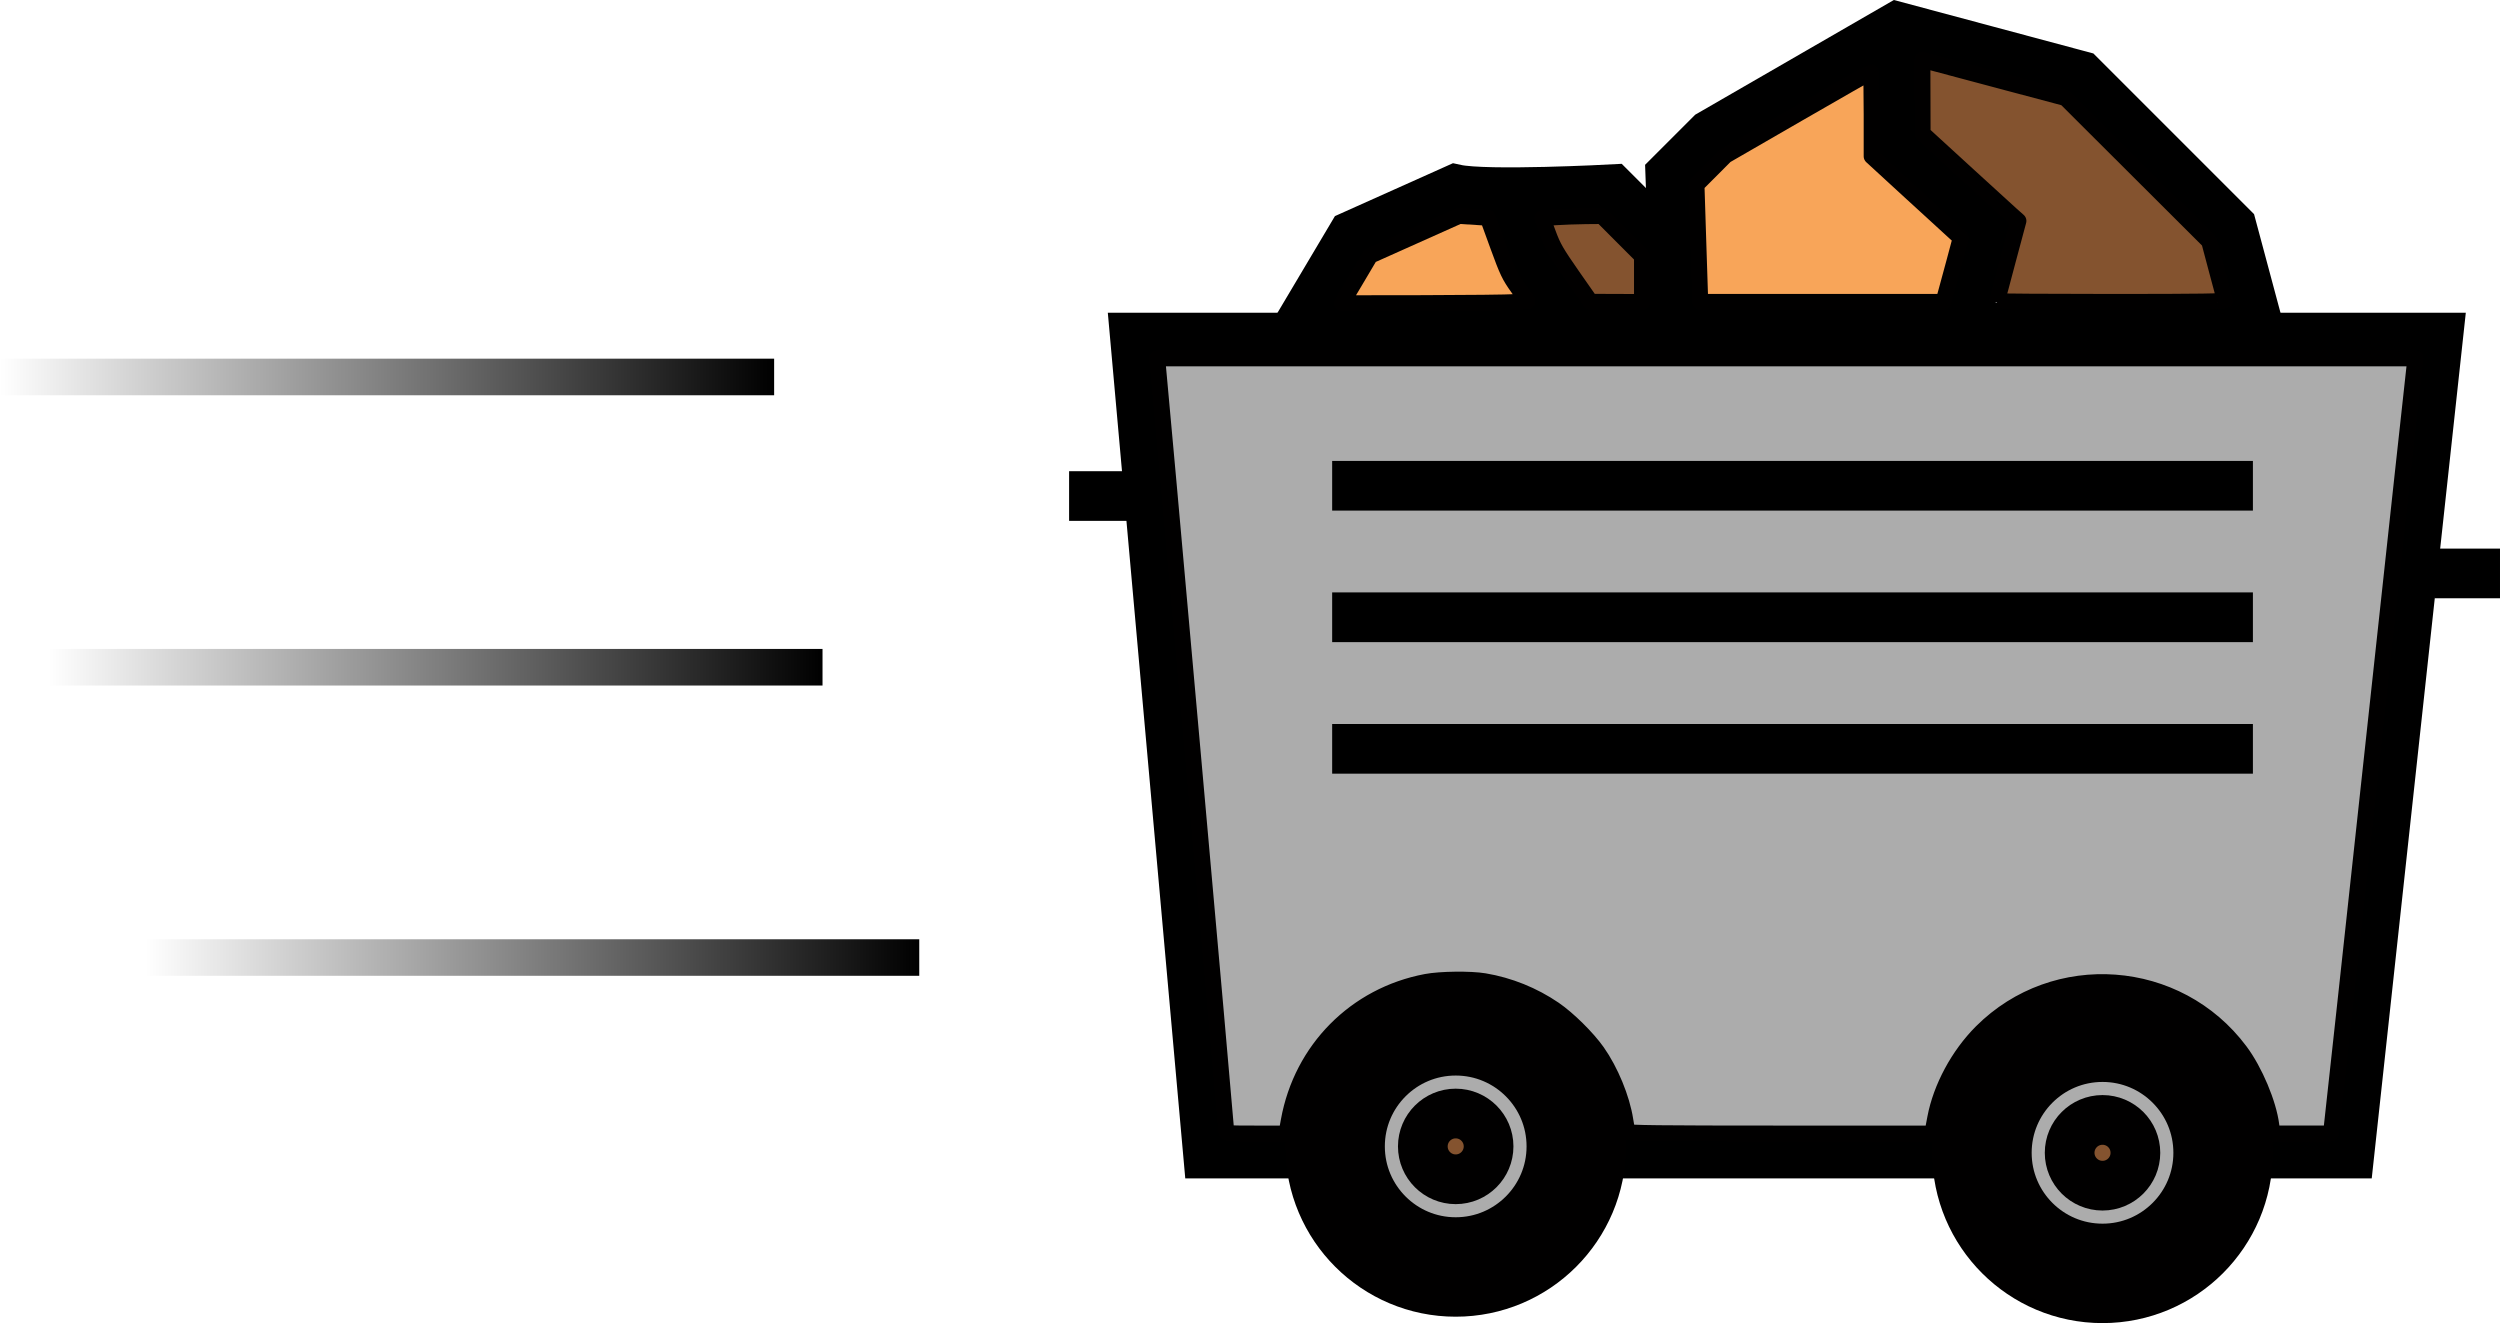 <?xml version="1.0" encoding="UTF-8" standalone="no"?>
<!-- Created with Inkscape (http://www.inkscape.org/) -->

<svg
   width="258.357"
   height="136.735"
   viewBox="0 0 68.357 36.178"
   version="1.1"
   id="svg5"
   inkscape:version="1.1 (1:1.1+202105261517+ce6663b3b7)"
   sodipodi:docname="mine_icon.svg"
   xmlns:inkscape="http://www.inkscape.org/namespaces/inkscape"
   xmlns:sodipodi="http://sodipodi.sourceforge.net/DTD/sodipodi-0.dtd"
   xmlns:xlink="http://www.w3.org/1999/xlink"
   xmlns="http://www.w3.org/2000/svg"
   xmlns:svg="http://www.w3.org/2000/svg">
  <sodipodi:namedview
     id="namedview7"
     pagecolor="#ffffff"
     bordercolor="#666666"
     borderopacity="1.0"
     inkscape:pageshadow="2"
     inkscape:pageopacity="0.0"
     inkscape:pagecheckerboard="0"
     inkscape:document-units="mm"
     showgrid="true"
     inkscape:zoom="2.1997092"
     inkscape:cx="6.1371749"
     inkscape:cy="24.776002"
     inkscape:window-width="2530"
     inkscape:window-height="1082"
     inkscape:window-x="1317"
     inkscape:window-y="120"
     inkscape:window-maximized="0"
     inkscape:current-layer="layer1"
     fit-margin-top="0"
     fit-margin-left="0"
     fit-margin-right="0"
     fit-margin-bottom="0"
     units="px">
    <inkscape:grid
       type="xygrid"
       id="grid2573"
       originx="-201.877"
       originy="-119.868" />
  </sodipodi:namedview>
  <defs
     id="defs2">
    <linearGradient
       inkscape:collect="always"
       id="linearGradient61628">
      <stop
         style="stop-color:#000000;stop-opacity:1;"
         offset="0"
         id="stop61624" />
      <stop
         style="stop-color:#000000;stop-opacity:0;"
         offset="1"
         id="stop61626" />
    </linearGradient>
    <linearGradient
       inkscape:collect="always"
       id="linearGradient61416">
      <stop
         style="stop-color:#84532f;stop-opacity:1;"
         offset="0"
         id="stop61412" />
      <stop
         style="stop-color:#84532f;stop-opacity:0;"
         offset="1"
         id="stop61414" />
    </linearGradient>
    <linearGradient
       inkscape:collect="always"
       xlink:href="#linearGradient61416"
       id="linearGradient61418"
       x1="206.375"
       y1="148.167"
       x2="227.542"
       y2="148.167"
       gradientUnits="userSpaceOnUse"
       gradientTransform="rotate(180,214.709,139.171)" />
    <linearGradient
       inkscape:collect="always"
       xlink:href="#linearGradient61416"
       id="linearGradient61420"
       x1="206.375"
       y1="142.875"
       x2="227.542"
       y2="142.875"
       gradientUnits="userSpaceOnUse"
       gradientTransform="rotate(180,215.371,140.494)" />
    <linearGradient
       inkscape:collect="always"
       xlink:href="#linearGradient61416"
       id="linearGradient61424"
       x1="206.375"
       y1="132.292"
       x2="227.542"
       y2="132.292"
       gradientUnits="userSpaceOnUse"
       gradientTransform="rotate(180,216.694,139.171)" />
    <linearGradient
       inkscape:collect="always"
       xlink:href="#linearGradient61628"
       id="linearGradient61630"
       x1="206.375"
       y1="148.167"
       x2="227.542"
       y2="148.167"
       gradientUnits="userSpaceOnUse"
       gradientTransform="rotate(180,214.709,139.171)" />
    <linearGradient
       inkscape:collect="always"
       xlink:href="#linearGradient61628"
       id="linearGradient61632"
       x1="206.375"
       y1="142.875"
       x2="227.542"
       y2="142.875"
       gradientUnits="userSpaceOnUse"
       gradientTransform="rotate(180,215.371,140.494)" />
    <linearGradient
       inkscape:collect="always"
       xlink:href="#linearGradient61628"
       id="linearGradient61636"
       x1="206.375"
       y1="132.292"
       x2="227.542"
       y2="132.292"
       gradientUnits="userSpaceOnUse"
       gradientTransform="rotate(180,216.694,139.171)" />
  </defs>
  <g
     inkscape:label="Layer 1"
     inkscape:groupmode="layer"
     id="layer1"
     transform="translate(-201.877,-119.868)">
    <path
       style="fill:none;stroke:#000000;stroke-width:1.217;stroke-linecap:butt;stroke-linejoin:miter;stroke-miterlimit:4;stroke-dasharray:none;stroke-opacity:1"
       d="m 232.833,129.027 h 35.788 l -2.44,22.454 h -31.339 z"
       id="path869"
       sodipodi:nodetypes="cc" />
    <path
       style="fill:none;stroke:#000000;stroke-width:1.359;stroke-linecap:butt;stroke-linejoin:miter;stroke-miterlimit:4;stroke-dasharray:none;stroke-opacity:1"
       d="m 237.334,128.864 1.518,-2.555 2.827,-1.267 c 0.839,0.184 4.274,0 4.274,0 l 1.505,1.505 v 2.276 z"
       id="path1386" />
    <path
       style="fill:none;stroke:#000000;stroke-width:1.359;stroke-linecap:butt;stroke-linejoin:miter;stroke-miterlimit:4;stroke-dasharray:none;stroke-opacity:1"
       d="m 247.698,128.824 h 15.939 l -0.737,-2.749 -4.136,-4.136 -5.007,-1.342 -5.111,2.951 -1.098,1.098 z"
       id="path1501" />
    <path
       style="fill:none;stroke:#000000;stroke-width:1.359;stroke-linecap:butt;stroke-linejoin:miter;stroke-miterlimit:4;stroke-dasharray:none;stroke-opacity:1"
       d="m 253.757,120.597 v 3.237 l 2.518,2.313 -0.593,2.213"
       id="path1616" />
    <path
       style="fill:none;stroke:#000000;stroke-width:1.359;stroke-linecap:butt;stroke-linejoin:miter;stroke-miterlimit:4;stroke-dasharray:none;stroke-opacity:1"
       d="m 243.085,125.23 0.65,1.783 1.099,1.56"
       id="path1618" />
    <circle
       style="fill:#acacac;fill-opacity:1;stroke:#010000;stroke-width:2.719;stroke-linecap:round;stroke-linejoin:round;stroke-miterlimit:4;stroke-dasharray:none;stroke-opacity:1;paint-order:stroke fill markers;stop-color:#000000"
       id="path2575"
       cx="241.68"
       cy="151.214"
       r="3.297" />
    <circle
       style="fill:#acacac;fill-opacity:1;stroke:#010000;stroke-width:2.719;stroke-linecap:round;stroke-linejoin:round;stroke-miterlimit:4;stroke-dasharray:none;stroke-opacity:1;paint-order:stroke fill markers;stop-color:#000000"
       id="path2575-6"
       cx="259.366"
       cy="151.389"
       r="3.297" />
    <path
       style="fill:none;stroke:#000000;stroke-width:1.359;stroke-linecap:butt;stroke-linejoin:miter;stroke-miterlimit:4;stroke-dasharray:none;stroke-opacity:1"
       d="m 232.907,133.431 c -1.798,0 -1.798,0 -1.798,0"
       id="path32451" />
    <path
       style="fill:none;stroke:#000000;stroke-width:1.359;stroke-linecap:butt;stroke-linejoin:miter;stroke-miterlimit:4;stroke-dasharray:none;stroke-opacity:1"
       d="m 270.234,135.547 c -1.798,0 -1.798,0 -1.798,0"
       id="path32451-7" />
    <path
       style="fill:#acacac;fill-opacity:1;stroke:#010000;stroke-width:0.437;stroke-linecap:round;stroke-linejoin:round;stroke-miterlimit:4;stroke-dasharray:none;stroke-opacity:1;paint-order:stroke fill markers;stop-color:#000000"
       d="m 235.404,150.781 c 0,-0.109 -1.842,-20.743 -1.871,-20.951 l -0.022,-0.164 h 17.207 17.207 l -0.018,0.125 c -0.01,0.069 -0.521,4.764 -1.135,10.434 -0.614,5.67 -1.127,10.383 -1.14,10.473 l -0.023,0.164 h -0.8 -0.8 l -0.028,-0.221 c -0.075,-0.599 -0.45,-1.491 -0.855,-2.033 -1.707,-2.286 -5.056,-2.533 -7.067,-0.522 -0.631,0.631 -1.109,1.519 -1.267,2.353 -0.026,0.138 -0.055,0.29 -0.064,0.337 l -0.017,0.087 h -4.163 c -3.297,0 -4.165,-0.01 -4.176,-0.048 -0.007,-0.026 -0.032,-0.172 -0.056,-0.322 -0.092,-0.593 -0.401,-1.343 -0.768,-1.865 -0.268,-0.38 -0.795,-0.901 -1.175,-1.161 -0.569,-0.389 -1.229,-0.656 -1.911,-0.77 -0.38,-0.064 -1.203,-0.054 -1.587,0.019 -1.936,0.366 -3.404,1.848 -3.758,3.791 l -0.065,0.356 h -0.824 c -0.812,0 -0.824,-0.002 -0.824,-0.081 z"
       id="path32743" />
    <path
       style="fill:none;stroke:#000000;stroke-width:1.359;stroke-linecap:butt;stroke-linejoin:miter;stroke-miterlimit:4;stroke-dasharray:none;stroke-opacity:1"
       d="m 238.302,133.15 c 25.176,0 25.176,0 25.176,0"
       id="path52861" />
    <path
       style="fill:none;stroke:#000000;stroke-width:1.359;stroke-linecap:butt;stroke-linejoin:miter;stroke-miterlimit:4;stroke-dasharray:none;stroke-opacity:1"
       d="m 238.302,136.746 c 25.176,0 25.176,0 25.176,0"
       id="path52861-5" />
    <path
       style="fill:none;stroke:#000000;stroke-width:1.359;stroke-linecap:butt;stroke-linejoin:miter;stroke-miterlimit:4;stroke-dasharray:none;stroke-opacity:1"
       d="m 238.302,140.343 c 25.176,0 25.176,0 25.176,0"
       id="path52861-5-3" />
    <path
       style="fill:#f8a559;fill-opacity:1;stroke:#010000;stroke-width:0.437;stroke-linecap:round;stroke-linejoin:round;stroke-miterlimit:4;stroke-dasharray:none;stroke-opacity:1;paint-order:stroke fill markers;stop-color:#000000"
       d="m 238.956,127.511 0.386,-0.652 1.215,-0.544 1.215,-0.544 0.392,0.025 0.392,0.025 0.282,0.775 c 0.254,0.697 0.309,0.812 0.544,1.141 l 0.262,0.366 -0.334,0.025 c -0.184,0.014 -1.325,0.027 -2.537,0.029 l -2.203,0.003 z"
       id="path56856" />
    <path
       style="fill:#f8a559;fill-opacity:1;stroke:#010000;stroke-width:0.437;stroke-linecap:round;stroke-linejoin:round;stroke-miterlimit:4;stroke-dasharray:none;stroke-opacity:1;paint-order:stroke fill markers;stop-color:#000000"
       d="m 248.314,126.522 -0.051,-1.602 0.398,-0.399 0.398,-0.399 1.974,-1.14 c 1.086,-0.627 1.985,-1.14 1.998,-1.14 0.013,0 0.023,0.517 0.023,1.15 v 1.15 l 1.066,0.979 c 0.586,0.539 1.135,1.04 1.218,1.115 l 0.152,0.135 -0.18,0.674 c -0.099,0.371 -0.206,0.765 -0.238,0.876 l -0.058,0.202 h -3.324 -3.324 z"
       id="path56895" />
    <path
       style="fill:#84532f;fill-opacity:1;stroke:#010000;stroke-width:0.437;stroke-linecap:round;stroke-linejoin:round;stroke-miterlimit:4;stroke-dasharray:none;stroke-opacity:1;paint-order:stroke fill markers;stop-color:#000000"
       d="m 244.865,127.401 c -0.435,-0.625 -0.522,-0.776 -0.658,-1.145 l -0.157,-0.425 0.369,-0.024 c 0.203,-0.013 0.569,-0.026 0.813,-0.029 l 0.444,-0.004 0.549,0.55 0.549,0.55 v 0.626 0.626 l -0.703,-0.002 -0.703,-0.003 z"
       id="path60598" />
    <path
       style="fill:#84532f;fill-opacity:1;stroke:#010000;stroke-width:0.437;stroke-linecap:round;stroke-linejoin:round;stroke-miterlimit:4;stroke-dasharray:none;stroke-opacity:1;paint-order:stroke fill markers;stop-color:#000000"
       d="m 256.484,128.103 c 0,-0.012 0.131,-0.51 0.291,-1.108 l 0.291,-1.087 -0.195,-0.173 c -0.107,-0.095 -0.697,-0.633 -1.31,-1.195 l -1.115,-1.021 -0.003,-1.007 -0.003,-1.007 0.414,0.111 c 0.228,0.061 1.108,0.296 1.956,0.522 l 1.542,0.41 1.965,1.96 1.965,1.96 0.207,0.78 c 0.114,0.429 0.215,0.802 0.225,0.828 0.014,0.038 -0.623,0.048 -3.107,0.048 -1.719,0 -3.125,-0.01 -3.125,-0.021 z"
       id="path60637" />
    <circle
       style="fill:#84532f;fill-opacity:1;stroke:#010000;stroke-width:1.359;stroke-linecap:round;stroke-linejoin:round;stroke-miterlimit:4;stroke-dasharray:none;stroke-opacity:1;paint-order:stroke fill markers;stop-color:#000000"
       id="path60698"
       cx="241.68"
       cy="151.214"
       r="0.899" />
    <circle
       style="fill:#84532f;fill-opacity:1;stroke:#010000;stroke-width:1.359;stroke-linecap:round;stroke-linejoin:round;stroke-miterlimit:4;stroke-dasharray:none;stroke-opacity:1;paint-order:stroke fill markers;stop-color:#000000"
       id="path60698-5"
       cx="259.366"
       cy="151.389"
       r="0.899" />
    <path
       style="fill:url(#linearGradient61424);fill-opacity:1;stroke:url(#linearGradient61636);stroke-width:1;stroke-linecap:butt;stroke-linejoin:miter;stroke-miterlimit:4;stroke-dasharray:none;stroke-opacity:1"
       d="m 227.012,146.05 c -21.167,0 -21.167,0 -21.167,0"
       id="path61249" />
    <path
       style="fill:url(#linearGradient61420);fill-opacity:1;stroke:url(#linearGradient61632);stroke-width:1;stroke-linecap:butt;stroke-linejoin:miter;stroke-miterlimit:4;stroke-dasharray:none;stroke-opacity:1"
       d="m 224.367,138.112 c -21.167,0 -21.167,0 -21.167,0"
       id="path61249-6-2" />
    <path
       style="fill:url(#linearGradient61418);fill-opacity:1;stroke:url(#linearGradient61630);stroke-width:1;stroke-linecap:butt;stroke-linejoin:miter;stroke-miterlimit:4;stroke-dasharray:none;stroke-opacity:1"
       d="m 223.044,130.175 c -21.167,0 -21.167,0 -21.167,0"
       id="path61249-6-2-9" />
  </g>
</svg>
